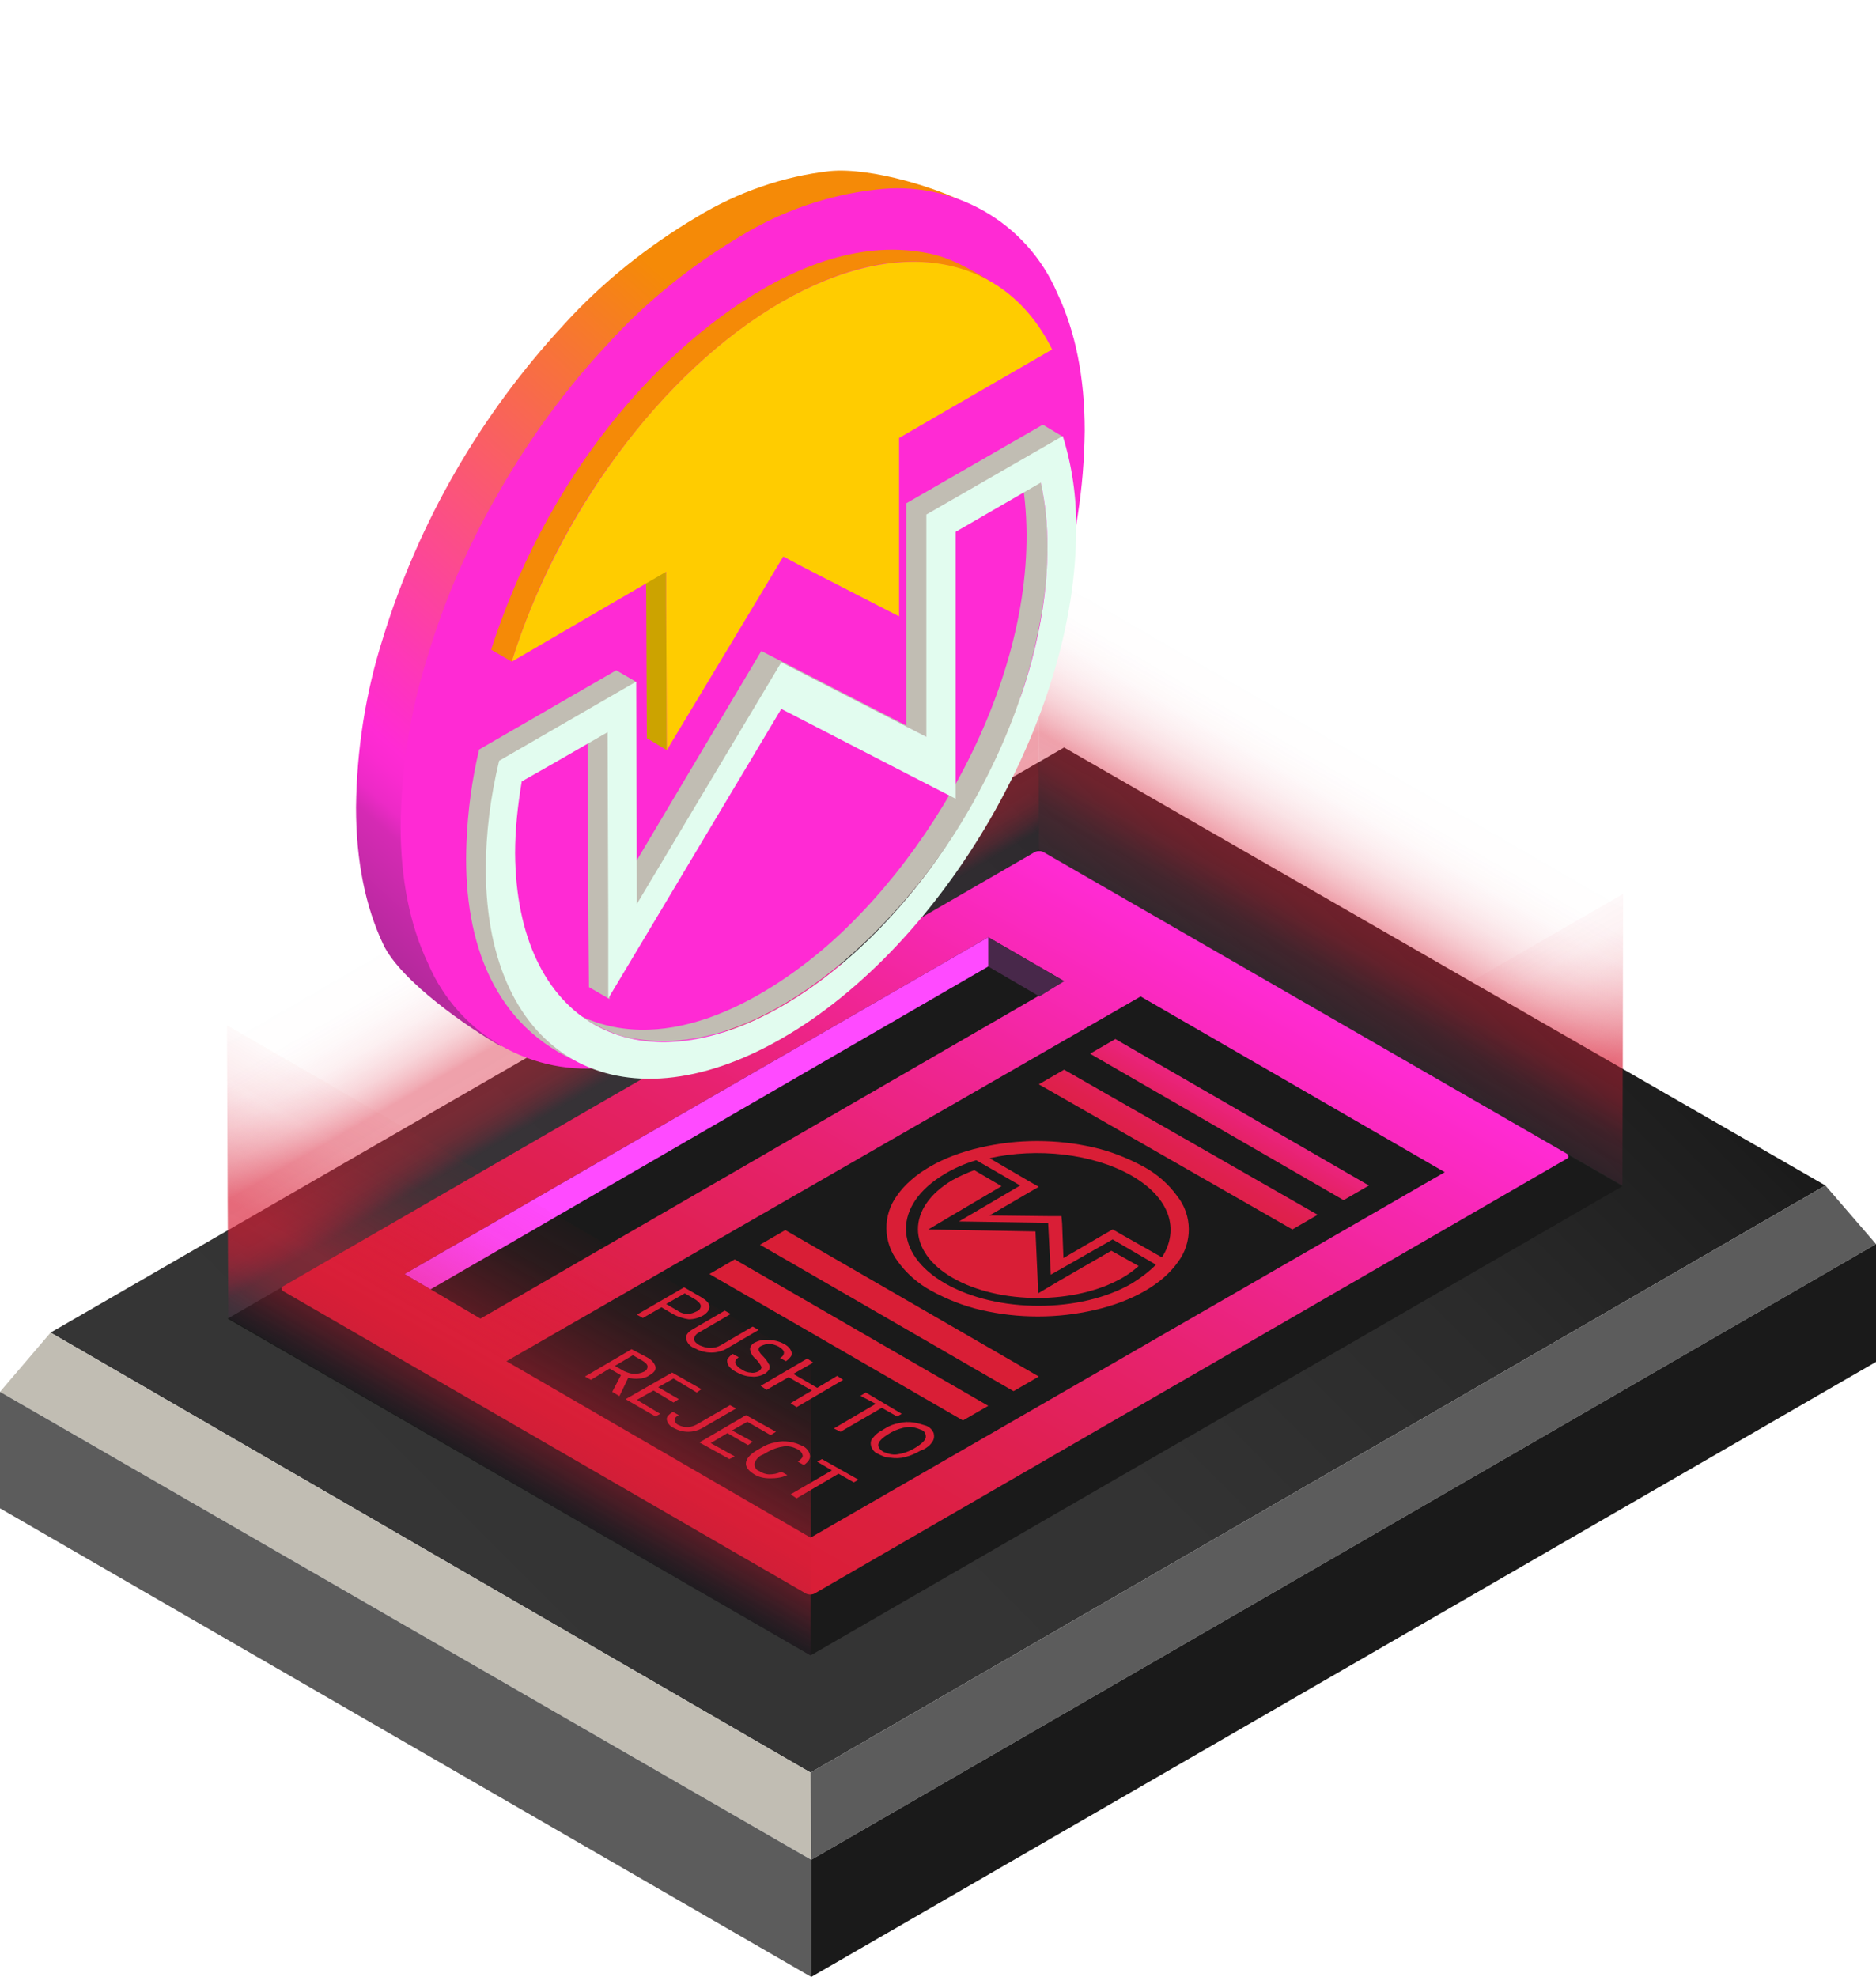 <svg id="e8jguiuyvnt21" xmlns="http://www.w3.org/2000/svg" xmlns:xlink="http://www.w3.org/1999/xlink" viewBox="0 0 281.9 297" shape-rendering="geometricPrecision" text-rendering="geometricPrecision" width="281.9" height="297"><style><![CDATA[#e8jguiuyvnt246 {animation: e8jguiuyvnt246_c_o 4000ms linear infinite normal forwards}@keyframes e8jguiuyvnt246_c_o { 0% {opacity: 1} 12.5% {opacity: 0.5} 50% {opacity: 0.5} 75% {opacity: 0.5} 87.5% {opacity: 1} 100% {opacity: 1} }#e8jguiuyvnt250_to {animation: e8jguiuyvnt250_to__to 4000ms linear infinite normal forwards}@keyframes e8jguiuyvnt250_to__to { 0% {transform: translate(344.35px,458.148px)} 50% {transform: translate(344.35px,433.275px);animation-timing-function: cubic-bezier(0,0,0.58,1)} 100% {transform: translate(344.35px,458.148px)} }]]></style><defs><path id="e8jguiuyvnt22" d="M641.1,503.4L509.4,427.3C495.3,419.2,472.3,419.2,458.2,427.3L143.5,608.9C129.4,617,129.4,630.3,143.5,638.5L275.2,714.5C289.3,722.6,312.3,722.6,326.4,714.5L641.1,533C655.2,524.8,655.2,511.5,641.1,503.4Z"/><linearGradient id="e8jguiuyvnt28-fill" x1="407.373" y1="535.748" x2="428.383" y2="572.138" spreadMethod="pad" gradientUnits="userSpaceOnUse"><stop id="e8jguiuyvnt28-fill-0" offset="0%" stop-color="rgba(217,30,54,0)"/><stop id="e8jguiuyvnt28-fill-1" offset="0%" stop-color="rgba(217,30,54,0.02)"/><stop id="e8jguiuyvnt28-fill-2" offset="19%" stop-color="rgba(217,30,54,0.08)"/><stop id="e8jguiuyvnt28-fill-3" offset="29%" stop-color="rgba(217,30,54,0.17)"/><stop id="e8jguiuyvnt28-fill-4" offset="39%" stop-color="rgba(217,30,54,0.31)"/><stop id="e8jguiuyvnt28-fill-5" offset="49%" stop-color="rgba(217,30,54,0.48)"/><stop id="e8jguiuyvnt28-fill-6" offset="59%" stop-color="rgba(217,30,54,0.69)"/><stop id="e8jguiuyvnt28-fill-7" offset="60%" stop-color="rgba(217,30,54,0.7)"/><stop id="e8jguiuyvnt28-fill-8" offset="66%" stop-color="rgba(212,30,55,0.68)"/><stop id="e8jguiuyvnt28-fill-9" offset="72%" stop-color="rgba(199,31,57,0.64)"/><stop id="e8jguiuyvnt28-fill-10" offset="78%" stop-color="rgba(176,33,60,0.56)"/><stop id="e8jguiuyvnt28-fill-11" offset="85%" stop-color="rgba(145,35,64,0.45)"/><stop id="e8jguiuyvnt28-fill-12" offset="92%" stop-color="rgba(104,38,70,0.31)"/><stop id="e8jguiuyvnt28-fill-13" offset="96%" stop-color="rgba(72,40,74,0.2)"/></linearGradient><linearGradient id="e8jguiuyvnt211-fill" x1="278.6" y1="573.107" x2="471.7" y2="573.107" spreadMethod="pad" gradientUnits="userSpaceOnUse"><stop id="e8jguiuyvnt211-fill-0" offset="0%" stop-color="rgb(255,42,212)"/><stop id="e8jguiuyvnt211-fill-1" offset="17%" stop-color="rgb(253,42,211)"/><stop id="e8jguiuyvnt211-fill-2" offset="23%" stop-color="rgb(246,42,205)"/><stop id="e8jguiuyvnt211-fill-3" offset="27%" stop-color="rgb(235,42,197)"/><stop id="e8jguiuyvnt211-fill-4" offset="31%" stop-color="rgb(218,42,184)"/><stop id="e8jguiuyvnt211-fill-5" offset="34%" stop-color="rgb(196,41,167)"/><stop id="e8jguiuyvnt211-fill-6" offset="36%" stop-color="rgb(168,41,147)"/><stop id="e8jguiuyvnt211-fill-7" offset="39%" stop-color="rgb(136,41,122)"/><stop id="e8jguiuyvnt211-fill-8" offset="41%" stop-color="rgb(100,40,95)"/><stop id="e8jguiuyvnt211-fill-9" offset="42%" stop-color="rgb(72,40,74)"/></linearGradient><linearGradient id="e8jguiuyvnt212-fill" x1="304.85" y1="625.65" x2="449.25" y2="481.25" spreadMethod="pad" gradientUnits="userSpaceOnUse"><stop id="e8jguiuyvnt212-fill-0" offset="0%" stop-color="rgb(53,53,53)"/><stop id="e8jguiuyvnt212-fill-1" offset="48%" stop-color="rgb(51,51,51)"/><stop id="e8jguiuyvnt212-fill-2" offset="75%" stop-color="rgb(43,43,43)"/><stop id="e8jguiuyvnt212-fill-3" offset="97%" stop-color="rgb(29,29,29)"/><stop id="e8jguiuyvnt212-fill-4" offset="100%" stop-color="rgb(26,26,26)"/></linearGradient><linearGradient id="e8jguiuyvnt214-fill" x1="346.484" y1="597.513" x2="403.688" y2="498.436" spreadMethod="pad" gradientUnits="userSpaceOnUse"><stop id="e8jguiuyvnt214-fill-0" offset="0%" stop-color="rgb(217,30,54)"/><stop id="e8jguiuyvnt214-fill-1" offset="12%" stop-color="rgb(219,31,61)"/><stop id="e8jguiuyvnt214-fill-2" offset="30%" stop-color="rgb(223,32,80)"/><stop id="e8jguiuyvnt214-fill-3" offset="51%" stop-color="rgb(231,34,111)"/><stop id="e8jguiuyvnt214-fill-4" offset="74%" stop-color="rgb(241,38,155)"/><stop id="e8jguiuyvnt214-fill-5" offset="99%" stop-color="rgb(255,42,210)"/><stop id="e8jguiuyvnt214-fill-6" offset="100%" stop-color="rgb(255,42,212)"/></linearGradient><linearGradient id="e8jguiuyvnt221-fill" x1="406.443" y1="557.452" x2="425.843" y2="523.852" spreadMethod="pad" gradientUnits="userSpaceOnUse"><stop id="e8jguiuyvnt221-fill-0" offset="0%" stop-color="rgb(217,30,54)"/><stop id="e8jguiuyvnt221-fill-1" offset="29%" stop-color="rgb(218,30,56)"/><stop id="e8jguiuyvnt221-fill-2" offset="44%" stop-color="rgb(220,31,64)"/><stop id="e8jguiuyvnt221-fill-3" offset="57%" stop-color="rgb(223,32,78)"/><stop id="e8jguiuyvnt221-fill-4" offset="68%" stop-color="rgb(228,33,98)"/><stop id="e8jguiuyvnt221-fill-5" offset="78%" stop-color="rgb(234,35,123)"/><stop id="e8jguiuyvnt221-fill-6" offset="87%" stop-color="rgb(241,38,154)"/><stop id="e8jguiuyvnt221-fill-7" offset="96%" stop-color="rgb(250,40,191)"/><stop id="e8jguiuyvnt221-fill-8" offset="100%" stop-color="rgb(255,42,212)"/></linearGradient><linearGradient id="e8jguiuyvnt222-fill" x1="401.818" y1="556.619" x2="421.578" y2="522.409" spreadMethod="pad" gradientUnits="userSpaceOnUse"><stop id="e8jguiuyvnt222-fill-0" offset="0%" stop-color="rgb(217,30,54)"/><stop id="e8jguiuyvnt222-fill-1" offset="29%" stop-color="rgb(218,30,56)"/><stop id="e8jguiuyvnt222-fill-2" offset="44%" stop-color="rgb(220,31,64)"/><stop id="e8jguiuyvnt222-fill-3" offset="57%" stop-color="rgb(223,32,78)"/><stop id="e8jguiuyvnt222-fill-4" offset="68%" stop-color="rgb(228,33,98)"/><stop id="e8jguiuyvnt222-fill-5" offset="78%" stop-color="rgb(234,35,123)"/><stop id="e8jguiuyvnt222-fill-6" offset="87%" stop-color="rgb(241,38,154)"/><stop id="e8jguiuyvnt222-fill-7" offset="96%" stop-color="rgb(250,40,191)"/><stop id="e8jguiuyvnt222-fill-8" offset="100%" stop-color="rgb(255,42,212)"/></linearGradient><linearGradient id="e8jguiuyvnt247-fill" x1="321.749" y1="488.527" x2="340.849" y2="521.598" spreadMethod="pad" gradientUnits="userSpaceOnUse"><stop id="e8jguiuyvnt247-fill-0" offset="0%" stop-color="rgba(217,30,54,0)"/><stop id="e8jguiuyvnt247-fill-1" offset="19%" stop-color="rgba(217,30,54,0.01)"/><stop id="e8jguiuyvnt247-fill-2" offset="28%" stop-color="rgba(217,30,54,0.05)"/><stop id="e8jguiuyvnt247-fill-3" offset="36%" stop-color="rgba(217,30,54,0.11)"/><stop id="e8jguiuyvnt247-fill-4" offset="42%" stop-color="rgba(217,30,54,0.2)"/><stop id="e8jguiuyvnt247-fill-5" offset="48%" stop-color="rgba(217,30,54,0.31)"/><stop id="e8jguiuyvnt247-fill-6" offset="53%" stop-color="rgba(217,30,54,0.45)"/><stop id="e8jguiuyvnt247-fill-7" offset="58%" stop-color="rgba(217,30,54,0.61)"/><stop id="e8jguiuyvnt247-fill-8" offset="60%" stop-color="rgba(217,30,54,0.7)"/><stop id="e8jguiuyvnt247-fill-9" offset="74%" stop-color="rgba(215,30,54,0.69)"/><stop id="e8jguiuyvnt247-fill-10" offset="79%" stop-color="rgba(208,31,55,0.67)"/><stop id="e8jguiuyvnt247-fill-11" offset="83%" stop-color="rgba(195,31,57,0.63)"/><stop id="e8jguiuyvnt247-fill-12" offset="86%" stop-color="rgba(178,33,59,0.56)"/><stop id="e8jguiuyvnt247-fill-13" offset="89%" stop-color="rgba(154,34,63,0.48)"/><stop id="e8jguiuyvnt247-fill-14" offset="91%" stop-color="rgba(126,36,67,0.39)"/><stop id="e8jguiuyvnt247-fill-15" offset="93%" stop-color="rgba(92,39,71,0.27)"/><stop id="e8jguiuyvnt247-fill-16" offset="94%" stop-color="rgba(72,40,74,0.2)"/></linearGradient><linearGradient id="e8jguiuyvnt248-fill" x1="426.526" y1="511.778" x2="445.606" y2="478.738" spreadMethod="pad" gradientUnits="userSpaceOnUse"><stop id="e8jguiuyvnt248-fill-0" offset="0%" stop-color="rgba(72,40,74,0.2)"/><stop id="e8jguiuyvnt248-fill-1" offset="0%" stop-color="rgba(104,38,70,0.31)"/><stop id="e8jguiuyvnt248-fill-2" offset="15%" stop-color="rgba(145,35,64,0.45)"/><stop id="e8jguiuyvnt248-fill-3" offset="22%" stop-color="rgba(176,33,60,0.56)"/><stop id="e8jguiuyvnt248-fill-4" offset="28%" stop-color="rgba(199,31,57,0.64)"/><stop id="e8jguiuyvnt248-fill-5" offset="34%" stop-color="rgba(212,30,55,0.68)"/><stop id="e8jguiuyvnt248-fill-6" offset="40%" stop-color="rgba(217,30,54,0.7)"/><stop id="e8jguiuyvnt248-fill-7" offset="41%" stop-color="rgba(217,30,54,0.67)"/><stop id="e8jguiuyvnt248-fill-8" offset="47%" stop-color="rgba(217,30,54,0.49)"/><stop id="e8jguiuyvnt248-fill-9" offset="53%" stop-color="rgba(217,30,54,0.34)"/><stop id="e8jguiuyvnt248-fill-10" offset="60%" stop-color="rgba(217,30,54,0.21)"/><stop id="e8jguiuyvnt248-fill-11" offset="67%" stop-color="rgba(217,30,54,0.12)"/><stop id="e8jguiuyvnt248-fill-12" offset="75%" stop-color="rgba(217,30,54,0.05)"/><stop id="e8jguiuyvnt248-fill-13" offset="85%" stop-color="rgba(217,30,54,0.01)"/><stop id="e8jguiuyvnt248-fill-14" offset="100%" stop-color="rgba(217,30,54,0)"/></linearGradient><linearGradient id="e8jguiuyvnt249-fill" x1="323.595" y1="549.105" x2="304.545" y2="582.125" spreadMethod="pad" gradientUnits="userSpaceOnUse"><stop id="e8jguiuyvnt249-fill-0" offset="0%" stop-color="rgba(217,30,54,0)"/><stop id="e8jguiuyvnt249-fill-1" offset="0%" stop-color="rgba(217,30,54,0.04)"/><stop id="e8jguiuyvnt249-fill-2" offset="20%" stop-color="rgba(217,30,54,0.15)"/><stop id="e8jguiuyvnt249-fill-3" offset="35%" stop-color="rgba(217,30,54,0.34)"/><stop id="e8jguiuyvnt249-fill-4" offset="53%" stop-color="rgba(217,30,54,0.59)"/><stop id="e8jguiuyvnt249-fill-5" offset="60%" stop-color="rgba(217,30,54,0.7)"/><stop id="e8jguiuyvnt249-fill-6" offset="69%" stop-color="rgba(214,30,54,0.69)"/><stop id="e8jguiuyvnt249-fill-7" offset="76%" stop-color="rgba(204,31,56,0.66)"/><stop id="e8jguiuyvnt249-fill-8" offset="82%" stop-color="rgba(187,32,58,0.6)"/><stop id="e8jguiuyvnt249-fill-9" offset="87%" stop-color="rgba(164,34,61,0.52)"/><stop id="e8jguiuyvnt249-fill-10" offset="92%" stop-color="rgba(134,36,66,0.41)"/><stop id="e8jguiuyvnt249-fill-11" offset="97%" stop-color="rgba(97,38,71,0.29)"/><stop id="e8jguiuyvnt249-fill-12" offset="100%" stop-color="rgba(72,40,74,0.2)"/></linearGradient><linearGradient id="e8jguiuyvnt252-fill" x1="286.05" y1="501.073" x2="381.032" y2="394.261" spreadMethod="pad" gradientUnits="userSpaceOnUse"><stop id="e8jguiuyvnt252-fill-0" offset="0%" stop-color="rgb(72,40,74)"/><stop id="e8jguiuyvnt252-fill-1" offset="0%" stop-color="rgb(88,40,86)"/><stop id="e8jguiuyvnt252-fill-2" offset="0%" stop-color="rgb(138,41,124)"/><stop id="e8jguiuyvnt252-fill-3" offset="0%" stop-color="rgb(180,41,156)"/><stop id="e8jguiuyvnt252-fill-4" offset="10%" stop-color="rgb(213,42,180)"/><stop id="e8jguiuyvnt252-fill-5" offset="12%" stop-color="rgb(236,42,198)"/><stop id="e8jguiuyvnt252-fill-6" offset="15%" stop-color="rgb(250,42,208)"/><stop id="e8jguiuyvnt252-fill-7" offset="17%" stop-color="rgb(255,42,212)"/><stop id="e8jguiuyvnt252-fill-8" offset="73%" stop-color="rgb(245,138,7)"/></linearGradient></defs><g id="e8jguiuyvnt23"><g id="e8jguiuyvnt24" clip-path="url(#e8jguiuyvnt25)"><clipPath id="e8jguiuyvnt25"/></g></g><path id="e8jguiuyvnt26" d="M508.1,495.7C507.9,495.8,507.8,495.9,507.8,496.1C507.8,496.3,508,496.4,508.2,496.5C508.4,496.6,508.7,496.7,509,496.7C509.3,496.8,509.5,496.8,509.8,496.7L510.6,496.2L510.1,495.9C509.5,495.6,508.8,495.5,508.1,495.7Z" transform="matrix(1 0 0 1 -236.1 -364.3)" fill="none" stroke="none" stroke-width="1"/><path id="e8jguiuyvnt27" d="M496.8,487.1C497.2,487.1,497.6,487,497.9,486.8C498.2,486.6,498.4,486.4,498.4,486.2C498.4,486,498.2,485.8,497.9,485.6L496.6,484.9L494.5,486.1L495.7,486.8C496,487,496.4,487.1,496.8,487.1Z" transform="matrix(1 0 0 1 -236.1 -364.3)" fill="none" stroke="none" stroke-width="1"/><polygon id="e8jguiuyvnt28" points="357.9,613 479.9,542.4 480,498.6 358,569" transform="matrix(1 0 0 1 -236.1 -364.3)" opacity="0.6" fill="url(#e8jguiuyvnt28-fill)" stroke="none" stroke-width="1"/><polygon id="e8jguiuyvnt29" points="278,562.3 392.2,496.4 472.3,542.4 357.9,608.5" transform="matrix(1 0 0 1 -236.1 -364.3)" fill="none" stroke="rgb(0,0,0)" stroke-width="0.12" stroke-miterlimit="10"/><g id="e8jguiuyvnt210" opacity="0.39"><path id="e8jguiuyvnt211" d="M359.1,607.9L471.7,542.8L471.7,538L358,603.5L278.6,558L278.7,562.8L356.9,608C357.6,608.3,358.4,608.3,359.1,607.9Z" transform="matrix(1 0 0 1 -236.1 -364.3)" fill="url(#e8jguiuyvnt211-fill)" stroke="none" stroke-width="1"/></g><polygon id="e8jguiuyvnt212" points="243.7,564.5 396,476.6 510.4,542.4 357.9,630.6" transform="matrix(1 0 0 1 -236.1 -364.3)" fill="url(#e8jguiuyvnt212-fill)" stroke="none" stroke-width="1"/><path id="e8jguiuyvnt213" d="M392.2,492L270.3,562.4L357.9,613L479.9,542.5L392.2,492Z" transform="matrix(1 0 0 1 -236.1 -364.3)" fill="rgb(26,26,26)" stroke="none" stroke-width="1"/><path id="e8jguiuyvnt214" d="M278.7,558.3C278.5,558.2,278.4,558,278.4,557.8C278.4,557.7,278.5,557.6,278.7,557.5L391.6,492.3C392,492.1,392.5,492.1,392.9,492.3L471.5,537.6C471.7,537.7,471.8,537.9,471.8,538.1C471.8,538.2,471.7,538.3,471.5,538.4L358.5,603.7C358.1,603.9,357.6,603.9,357.2,603.7L278.7,558.3Z" transform="matrix(1 0 0 1 -236.1 -364.3)" fill="url(#e8jguiuyvnt214-fill)" stroke="none" stroke-width="1"/><polygon id="e8jguiuyvnt215" points="243.7,564.5 236.1,573.4 358,643.7 357.9,630.6" transform="matrix(1 0 0 1 -236.1 -364.3)" fill="rgb(193,189,179)" stroke="none" stroke-width="1"/><polygon id="e8jguiuyvnt216" points="510.4,542.4 518,551.2 358,643.7 357.9,630.6" transform="matrix(1 0 0 1 -236.1 -364.3)" fill="rgb(92,92,92)" stroke="none" stroke-width="1"/><polygon id="e8jguiuyvnt217" points="358,643.7 358,661.3 518,568.9 518,551.2" transform="matrix(1 0 0 1 -236.1 -364.3)" fill="rgb(26,26,26)" stroke="none" stroke-width="1"/><polygon id="e8jguiuyvnt218" points="236.1,573.4 236.1,590.9 358,661.3 358,643.7" transform="matrix(1 0 0 1 -236.1 -364.3)" fill="rgb(92,92,92)" stroke="none" stroke-width="1"/><polygon id="e8jguiuyvnt219" points="384.6,505.1 396,511.7 308.3,562.4 296.9,555.7" transform="matrix(1 0 0 1 -236.1 -364.3)" fill="rgb(26,26,26)" stroke="none" stroke-width="1"/><polygon id="e8jguiuyvnt220" points="407.5,514 312.2,568.8 357.9,595.3 453.2,540.4" transform="matrix(1 0 0 1 -236.1 -364.3)" fill="rgb(26,26,26)" stroke="none" stroke-width="1"/><polygon id="e8jguiuyvnt221" points="403.7,520.4 399.9,522.6 438,544.6 441.8,542.4" transform="matrix(1 0 0 1 -236.1 -364.3)" fill="url(#e8jguiuyvnt221-fill)" stroke="none" stroke-width="1"/><polygon id="e8jguiuyvnt222" points="396,525 434.1,546.8 430.3,549 392.2,527.2" transform="matrix(1 0 0 1 -236.1 -364.3)" fill="url(#e8jguiuyvnt222-fill)" stroke="none" stroke-width="1"/><polygon id="e8jguiuyvnt223" points="354.1,549.1 350.3,551.3 388.4,573.3 392.2,571.1" transform="matrix(1 0 0 1 -236.1 -364.3)" fill="rgb(217,30,54)" stroke="none" stroke-width="1"/><polygon id="e8jguiuyvnt224" points="346.5,553.5 384.6,575.5 380.8,577.7 342.7,555.7" transform="matrix(1 0 0 1 -236.1 -364.3)" fill="rgb(217,30,54)" stroke="none" stroke-width="1"/><polygon id="e8jguiuyvnt225" points="296.9,555.7 300.8,558 384.6,509.5 384.6,505.1" transform="matrix(1 0 0 1 -236.1 -364.3)" fill="rgb(255,74,255)" stroke="none" stroke-width="1"/><polygon id="e8jguiuyvnt226" points="396,511.7 392.3,514 384.6,509.5 384.6,505.1" transform="matrix(1 0 0 1 -236.1 -364.3)" fill="rgb(72,40,74)" stroke="none" stroke-width="1"/><path id="e8jguiuyvnt227" d="M387.8,540.8L389.6,541.8L390.3,542.2L382,547.6L395.3,547.2L394.6,554.9C397.3,553.5,400.7,551.8,403.9,550.1L408.6,552.8L411.1,554.2C414.8,549.7,413.4,544.1,407,540.4C400.6,536.7,390.9,535.9,383.2,538L386.5,539.9L387.8,540.8Z" transform="matrix(1 0 0 1 -236.1 -364.3)" fill="none" stroke="none" stroke-width="1"/><path id="e8jguiuyvnt228" d="M410.8,554.8L403.9,550.9L393.7,556.2C393.8,555.3,394.3,548.4,394.4,547.9L380.2,548.3L389.2,542.4L382.4,538.5C380.7,539,379,539.7,377.4,540.6C369.3,545.3,369.3,553,377.5,557.7C385.7,562.4,398.9,562.4,407.1,557.7C408.4,556.9,409.7,555.9,410.8,554.8ZM378.6,557C371.1,552.6,371,545.6,378.5,541.3C379.7,540.6,381,540,382.3,539.6L387.1,542.4L376.4,549.4L392.7,548.9L391.9,558.4L403.9,552.2L408.7,554.9C407.8,555.8,406.8,556.5,405.7,557.1C398.2,561.4,386.1,561.4,378.6,557Z" transform="matrix(1 0 0 1 -236.1 -364.3)" fill="none" stroke="none" stroke-width="1"/><path id="e8jguiuyvnt229" d="M374.4,579.1C373.8,578.8,373,578.6,372.3,578.7C371.5,578.8,370.6,579.1,369.9,579.5L369.4,579.8C368.6,580.3,368.1,580.7,368,581.2C367.9,581.7,368.2,582.3,368.7,582.4C369.3,582.7,370.1,582.9,370.8,582.8C371.6,582.7,372.5,582.4,373.2,582L373.7,581.7C374.5,581.2,375,580.7,375.1,580.3C375.2,579.8,374.9,579.2,374.4,579.1Z" transform="matrix(1 0 0 1 -236.1 -364.3)" fill="none" stroke="none" stroke-width="1"/><path id="e8jguiuyvnt230" d="M336.2,560.3L337.9,561.3C338.4,561.6,338.9,561.7,339.4,561.8C339.9,561.8,340.4,561.7,340.8,561.4C341.1,561.3,341.4,561,341.4,560.6C341.4,560.3,341.2,560,340.7,559.7L339,558.7L336.2,560.3Z" transform="matrix(1 0 0 1 -236.1 -364.3)" fill="none" stroke="none" stroke-width="1"/><path id="e8jguiuyvnt231" d="M331.4,570.7C331.9,570.7,332.4,570.6,332.8,570.4C333.2,570.1,333.4,569.9,333.4,569.6C333.4,569.3,333.1,569,332.6,568.7L331.2,567.9L328.5,569.5L329.9,570.3C330.4,570.5,330.9,570.7,331.4,570.7Z" transform="matrix(1 0 0 1 -236.1 -364.3)" fill="none" stroke="none" stroke-width="1"/><path id="e8jguiuyvnt232" d="M333.2,561L331.8,561.8L332.7,562.3L335.5,560.7L337.2,561.7C337.9,562.1,338.8,562.4,339.6,562.5C340.4,562.5,341.1,562.3,341.8,561.9C342.4,561.5,342.7,561.1,342.7,560.6C342.7,560.1,342.3,559.7,341.5,559.2L338.9,557.7L333.2,561ZM341.4,560.5C341.4,560.9,341.1,561.2,340.8,561.3C340.4,561.5,339.9,561.7,339.4,561.7C338.9,561.7,338.3,561.5,337.9,561.2L336.2,560.2L339,558.6L340.7,559.6C341.1,559.9,341.4,560.2,341.4,560.5L341.4,560.5Z" transform="matrix(1 0 0 1 -236.1 -364.3)" fill="rgb(217,30,54)" stroke="none" stroke-width="1"/><path id="e8jguiuyvnt233" d="M341.1,564.5L345.9,561.7L345,561.2L340.2,564C339.5,564.4,339.1,564.9,339.2,565.4C339.3,566,339.8,566.6,340.4,566.8L340.6,566.9C341.3,567.3,342.2,567.5,343,567.5C343.8,567.5,344.6,567.3,345.3,566.9L350.1,564.1L349.2,563.6L344.4,566.4C343.9,566.7,343.4,566.8,342.8,566.8C342.2,566.8,341.7,566.6,341.2,566.4C340.7,566.1,340.4,565.8,340.4,565.5C340.4,565.1,340.7,564.7,341.1,564.5Z" transform="matrix(1 0 0 1 -236.1 -364.3)" fill="rgb(217,30,54)" stroke="none" stroke-width="1"/><path id="e8jguiuyvnt234" d="M351.5,565.6C350.8,565.5,350.1,565.7,349.5,566C349.1,566.2,348.8,566.6,348.8,567C348.9,567.6,349.2,568.1,349.7,568.5C350,568.8,350.3,569.2,350.5,569.6C350.6,569.8,350.4,570.1,350.1,570.3C349.7,570.5,349.3,570.6,348.9,570.5C348.4,570.5,347.9,570.3,347.5,570C347.1,569.8,346.8,569.5,346.6,569.1C346.5,568.8,346.7,568.5,347.1,568.2L346.2,567.7C345.9,567.9,345.6,568.2,345.4,568.5C345.3,568.8,345.4,569.2,345.6,569.5C345.9,569.9,346.3,570.2,346.7,570.4C347.4,570.8,348.2,571.1,349,571.1C349.7,571.2,350.4,571,351,570.7C351.3,570.5,351.5,570.3,351.7,570C351.8,569.7,351.8,569.4,351.6,569.2C351.4,568.8,351.1,568.4,350.8,568.1C350.5,567.8,350.2,567.5,350.1,567.1C350.1,566.8,350.2,566.6,350.5,566.5C350.9,566.3,351.3,566.2,351.7,566.2C352.2,566.2,352.7,566.4,353.1,566.6C353.6,566.9,353.9,567.2,353.9,567.5C353.9,567.9,353.6,568.2,353.3,568.3L354.2,568.8C354.5,568.6,354.8,568.3,355,568C355.1,567.7,355.1,567.4,354.9,567.1C354.7,566.7,354.3,566.4,353.9,566.2L353.9,566.2C353.2,565.8,352.3,565.6,351.5,565.6Z" transform="matrix(1 0 0 1 -236.1 -364.3)" fill="rgb(217,30,54)" stroke="none" stroke-width="1"/><polygon id="e8jguiuyvnt235" points="355.8,575.7 362.8,571.6 361.9,571 358.9,572.8 355.3,570.7 358.3,569 357.4,568.4 350.4,572.5 351.3,573.1 354.6,571.2 358.1,573.2 354.9,575.1" transform="matrix(1 0 0 1 -236.1 -364.3)" fill="rgb(217,30,54)" stroke="none" stroke-width="1"/><polygon id="e8jguiuyvnt236" points="368.6,575.8 370.9,577.1 371.6,576.7 366.2,573.5 365.4,574 367.7,575.2 361.4,578.9 362.4,579.4" transform="matrix(1 0 0 1 -236.1 -364.3)" fill="rgb(217,30,54)" stroke="none" stroke-width="1"/><path id="e8jguiuyvnt237" d="M373.4,578C372.7,577.9,371.9,577.9,371.2,578.1C370.5,578.2,369.7,578.5,369.1,578.9L368.6,579.2C368,579.5,367.6,579.9,367.2,580.4C366.9,580.7,366.9,581.2,367,581.6C367.2,582.1,367.5,582.5,368,582.7C368.6,583,369.2,583.3,369.9,583.3C370.6,583.4,371.4,583.4,372.1,583.2C372.9,583,373.6,582.7,374.3,582.3L374.5,582.2L374.8,582.1C375.4,581.8,375.9,581.4,376.2,580.9C376.5,580.5,376.5,580,376.4,579.6C376.2,579.1,375.8,578.7,375.3,578.5L375.3,578.5C374.7,578.3,374,578.1,373.4,578ZM375.2,580.3C375.1,580.7,374.6,581.2,373.8,581.7L373.3,582C372.6,582.4,371.7,582.7,370.9,582.8C370.2,582.9,369.5,582.7,368.8,582.4C368.2,582,368,581.6,368.1,581.2C368.2,580.8,368.7,580.3,369.5,579.8L370,579.5C370.7,579.1,371.6,578.8,372.4,578.7C373.1,578.6,373.8,578.8,374.5,579.1C375,579.2,375.3,579.8,375.2,580.3Z" transform="matrix(1 0 0 1 -236.1 -364.3)" fill="rgb(217,30,54)" stroke="none" stroke-width="1"/><path id="e8jguiuyvnt238" d="M327.7,569.9L329.4,570.9L328.1,573.4L329.1,574L329.2,574L330.5,571.3C331.1,571.4,331.6,571.5,332.2,571.4C332.7,571.4,333.3,571.2,333.7,570.9C334.4,570.5,334.7,570.1,334.6,569.6C334.4,569,333.9,568.5,333.3,568.2L331,567L324,571.1L324.9,571.6L327.7,569.9ZM331.2,567.9L332.6,568.7C333.1,569,333.4,569.3,333.4,569.6C333.4,570,333.1,570.3,332.8,570.4C332.4,570.6,331.9,570.7,331.4,570.7C330.9,570.7,330.4,570.5,329.9,570.3L328.5,569.5L331.2,567.9Z" transform="matrix(1 0 0 1 -236.1 -364.3)" fill="rgb(217,30,54)" stroke="none" stroke-width="1"/><polygon id="e8jguiuyvnt239" points="337.3,575 338.1,574.5 335,572.7 337.3,571.4 340.8,573.5 341.5,573 337.1,570.5 330.1,574.5 334.6,577.1 335.3,576.7 331.8,574.6 334.3,573.2" transform="matrix(1 0 0 1 -236.1 -364.3)" fill="rgb(217,30,54)" stroke="none" stroke-width="1"/><path id="e8jguiuyvnt240" d="M337.3,578.8C338.7,579.6,340.3,579.6,341.7,578.8L346.7,575.9L345.8,575.4L340.8,578.3C340.4,578.5,339.9,578.7,339.4,578.7C338.9,578.7,338.5,578.6,338.1,578.4C337.8,578.3,337.5,578,337.5,577.6C337.5,577.3,337.7,577.1,338.1,576.9L337.2,576.4C336.6,576.8,336.2,577.2,336.3,577.6C336.4,578.1,336.8,578.6,337.3,578.8Z" transform="matrix(1 0 0 1 -236.1 -364.3)" fill="rgb(217,30,54)" stroke="none" stroke-width="1"/><polygon id="e8jguiuyvnt241" points="351.9,579.9 352.7,579.4 348.2,576.9 341.2,581 345.7,583.5 346.5,583.1 342.9,581.1 345.4,579.6 348.5,581.4 349.2,580.9 346.1,579.2 348.4,577.9" transform="matrix(1 0 0 1 -236.1 -364.3)" fill="rgb(217,30,54)" stroke="none" stroke-width="1"/><path id="e8jguiuyvnt242" d="M351.8,586.4C352.7,586.4,353.6,586.3,354.4,585.9L353.5,585.4C352.9,585.7,352.3,585.8,351.7,585.8C351.2,585.8,350.6,585.6,350.2,585.3C349.7,585.2,349.4,584.6,349.5,584.1C349.7,583.5,350.2,583,350.8,582.8L351.5,582.4C352.2,582,353.1,581.7,353.9,581.6C354.6,581.5,355.3,581.7,355.9,582C356.3,582.2,356.6,582.5,356.7,582.9C356.8,583.2,356.5,583.5,356,583.9L356.9,584.4C357.6,583.9,357.9,583.4,357.8,582.9C357.7,582.3,357.2,581.7,356.6,581.5C356,581.2,355.4,581,354.7,580.9C354,580.8,353.3,580.8,352.6,581C351.9,581.1,351.1,581.4,350.5,581.8L349.8,582.2C348.8,582.8,348.3,583.4,348.2,584C348.1,584.6,348.5,585.2,349.3,585.7L349.3,585.7C350,586.2,350.9,586.4,351.8,586.4Z" transform="matrix(1 0 0 1 -236.1 -364.3)" fill="rgb(217,30,54)" stroke="none" stroke-width="1"/><polygon id="e8jguiuyvnt243" points="364.4,587 365.1,586.6 359.6,583.5 358.9,583.9 361.1,585.2 354.9,588.8 355.8,589.4 362.1,585.7" transform="matrix(1 0 0 1 -236.1 -364.3)" fill="rgb(217,30,54)" stroke="none" stroke-width="1"/><path id="e8jguiuyvnt244" d="M382.5,540.1L386.6,542.5L378.8,547.1L375.6,549L380.1,549.1L391.7,549.3L392,556L392.1,558.6L395.3,556.7L403.1,552.2L407.2,554.5C406.4,555.2,405.6,555.8,404.7,556.3C397.7,560.3,386.3,560.3,379.3,556.3C372.3,552.3,372.3,545.7,379.2,541.6C380.3,541,381.4,540.5,382.5,540.1Z" transform="matrix(1 0 0 1 -236.1 -364.3)" fill="rgb(217,30,54)" stroke="none" stroke-width="1"/><path id="e8jguiuyvnt245" d="M413.1,553.9C410.8,557.2,406.3,559.8,400.6,561.1C395,562.4,389.1,562.4,383.5,561.1C380.9,560.5,378.4,559.5,376,558.2C374,557.1,372.3,555.6,371,553.8C368.8,550.9,368.7,546.9,370.9,543.9C373.2,540.6,377.7,538,383.4,536.7C389,535.4,394.9,535.4,400.5,536.7C403.1,537.3,405.6,538.3,408,539.6C410,540.7,411.7,542.2,413,544C415.3,546.9,415.3,551,413.1,553.9ZM378.1,557.1C385.9,561.6,398.5,561.6,406.2,557.1C407.5,556.3,408.7,555.4,409.8,554.3L403.3,550.5L394,555.8L393.6,548L380.2,547.8L389.4,542.4L382.8,538.6C381.1,539.1,379.5,539.8,378,540.7C370.3,545.3,370.3,552.6,378.1,557.1M406.1,540.9C400.3,537.6,391.9,536.7,384.8,538.3L390.8,541.8L392.2,542.6L390.8,543.4L384.8,546.9L393.7,547L395.6,547L395.7,548.1L395.9,553.3L401.9,549.8L403.3,549L404.7,549.8L410.7,553.2C413.4,549,411.9,544.2,406.1,540.9" transform="matrix(1 0 0 1 -236.1 -364.3)" fill="rgb(217,30,54)" stroke="none" stroke-width="1"/><g id="e8jguiuyvnt246"><polyline id="e8jguiuyvnt247" points="270.4,562.3 270.2,518.3 392.3,448 392.2,492" transform="matrix(1 0 0 1 -236.1 -364.3)" opacity="0.6" fill="url(#e8jguiuyvnt247-fill)" stroke="none" stroke-width="1"/><polygon id="e8jguiuyvnt248" points="480,498.6 479.9,542.4 392.2,492 392.3,448" transform="matrix(1 0 0 1 -236.1 -364.3)" opacity="0.6" fill="url(#e8jguiuyvnt248-fill)" stroke="none" stroke-width="1"/><polygon id="e8jguiuyvnt249" points="270.2,518.3 270.4,562.3 357.9,613 358,569" transform="matrix(1 0 0 1 -236.1 -364.3)" opacity="0.6" fill="url(#e8jguiuyvnt249-fill)" stroke="none" stroke-width="1"/></g><g id="e8jguiuyvnt250_to" transform="translate(344.35,458.148)"><g id="e8jguiuyvnt250" transform="translate(-344.35,-458.148)"><g id="e8jguiuyvnt251"><path id="e8jguiuyvnt252" d="M382.2,395.3C377.5,392.6,367,389.4,360.8,390C353.7,390.8,346.9,393.2,340.8,396.9C333.4,401.3,326.6,406.7,320.8,413.1C308.3,426.6,299,442.7,293.6,460.3C291,468.5,289.7,477,289.6,485.6C289.6,493.6,291,500.5,293.7,506.2C296.3,511.7,306.6,518.8,311.4,521.5" transform="matrix(1 0 0 1 -236.1 -364.3)" fill="url(#e8jguiuyvnt252-fill)" stroke="none" stroke-width="1"/></g><g id="e8jguiuyvnt253"><path id="e8jguiuyvnt254" d="M347.5,399.7C340.1,404.1,333.3,409.5,327.5,415.9C321.2,422.6,315.8,430,311.2,438C306.6,445.9,302.9,454.3,300.3,463.1C297.7,471.3,296.4,479.8,296.3,488.4C296.3,496.4,297.7,503.3,300.4,509C305,519.8,316.2,526.2,327.8,524.6C334.9,523.8,341.7,521.4,347.8,517.7C355.2,513.3,362,507.9,367.8,501.5C380.3,488,389.6,471.9,395.1,454.3C397.7,446.1,399,437.6,399.1,429C399.1,421,397.7,414.1,395,408.4C390.4,397.6,379.2,391.3,367.6,392.8C360.5,393.6,353.6,396,347.5,399.7" transform="matrix(1 0 0 1 -236.1 -364.3)" fill="rgb(255,42,212)" stroke="none" stroke-width="1"/></g><path id="e8jguiuyvnt255" d="M393.1,453.1C393.8,447.6,393.6,442.1,392.5,436.7L389.4,434.9C394.4,459.8,379.1,489.9,360.6,506.2C350.5,515,335.2,523.5,322.1,516.3C325,518,328.3,520,331.7,520.4C343.3,522.2,354.3,515.9,362.9,508.7C378.9,495,390.5,474.2,393.1,453.1Z" transform="matrix(1 0 0 1 -236.1 -364.3)" fill="rgb(193,189,179)" stroke="none" stroke-width="1"/><polygon id="e8jguiuyvnt256" points="331.9,500.2 353.6,463.9 375.4,475.1 375.4,441.6 395.8,429.9 392.8,428.1 372.3,439.9 372.3,473.3 350.5,462.1 328.9,498.4" transform="matrix(1 0 0 1 -236.1 -364.3)" fill="rgb(193,189,179)" stroke="none" stroke-width="1"/><path id="e8jguiuyvnt257" d="M324.4,472.6C324.4,480.7,324.5,504.8,324.6,512.6L327.7,514.4L327.7,502.8L327.6,474.4L324.4,472.6Z" transform="matrix(1 0 0 1 -236.1 -364.3)" fill="rgb(193,189,179)" stroke="none" stroke-width="1"/><path id="e8jguiuyvnt258" d="M309.2,495.1C309.2,489.6,309.9,484.1,311.2,478.7L311.2,478.7L331.8,466.8L328.7,465L308.1,476.9C307,481.5,306.4,486.1,306.2,490.8C305.6,504.5,309.6,517.6,322.2,523.5C314.2,518.8,309.3,509,309.2,495.1Z" transform="matrix(1 0 0 1 -236.1 -364.3)" fill="rgb(193,189,179)" stroke="none" stroke-width="1"/><path id="e8jguiuyvnt259" d="M395.8,429.8C397.2,434.3,397.9,439.1,397.8,443.8C397.9,471.9,378.1,506.2,353.6,520.3C329.1,534.4,309.2,523.1,309.1,495C309.1,489.5,309.8,484,311.1,478.6L331.7,466.7L331.8,500.1L353.5,463.8L375.3,475L375.3,441.6L395.8,429.8ZM353.7,515.4C375.7,502.7,393.6,471.7,393.5,446.4C393.5,443.2,393.2,440,392.5,436.8L379.7,444.2L379.7,484.3L372.3,480.5L353.5,470.8L334.8,502.1L327.5,514.3L327.5,502.7L327.4,474.3C321,478,317,480.3,314.5,481.7C313.9,485.3,313.5,488.9,313.5,492.5C313.7,517.9,331.7,528.1,353.7,515.4" transform="matrix(1 0 0 1 -236.1 -364.3)" fill="rgb(226,252,239)" stroke="none" stroke-width="1"/><polygon id="e8jguiuyvnt260" points="336.2,450.3 333.1,448.5 333.2,453.5 333.3,475.2 336.3,477 336.2,455.2" transform="matrix(1 0 0 1 -236.1 -364.3)" fill="rgb(204,163,0)" stroke="none" stroke-width="1"/><path id="e8jguiuyvnt261" d="M337.4,422.5C348.8,410.7,368.6,397.6,385,406.6C382,404.8,378.8,402.9,375.3,402.3C364.9,400.3,354.6,404.8,346.2,410.6C328.8,422.8,316.4,441.8,309.9,461.9L313,463.7C317.8,448.3,326.2,434.2,337.4,422.5Z" transform="matrix(1 0 0 1 -236.1 -364.3)" fill="rgb(245,138,7)" stroke="none" stroke-width="1"/><path id="e8jguiuyvnt262" d="M353.5,409.7C371.7,399.2,387.3,402.8,394.2,416.8L375.5,427.6L371.2,430.1L371.2,456.9L356.8,449.5L353.8,447.9L350.8,452.9L336.3,477L336.2,455.2L336.2,450.2L331.9,452.7L313,463.7C319.8,441.8,335.4,420.2,353.5,409.7Z" transform="matrix(1 0 0 1 -236.1 -364.3)" fill="rgb(255,204,0)" stroke="none" stroke-width="1"/></g></g></svg>